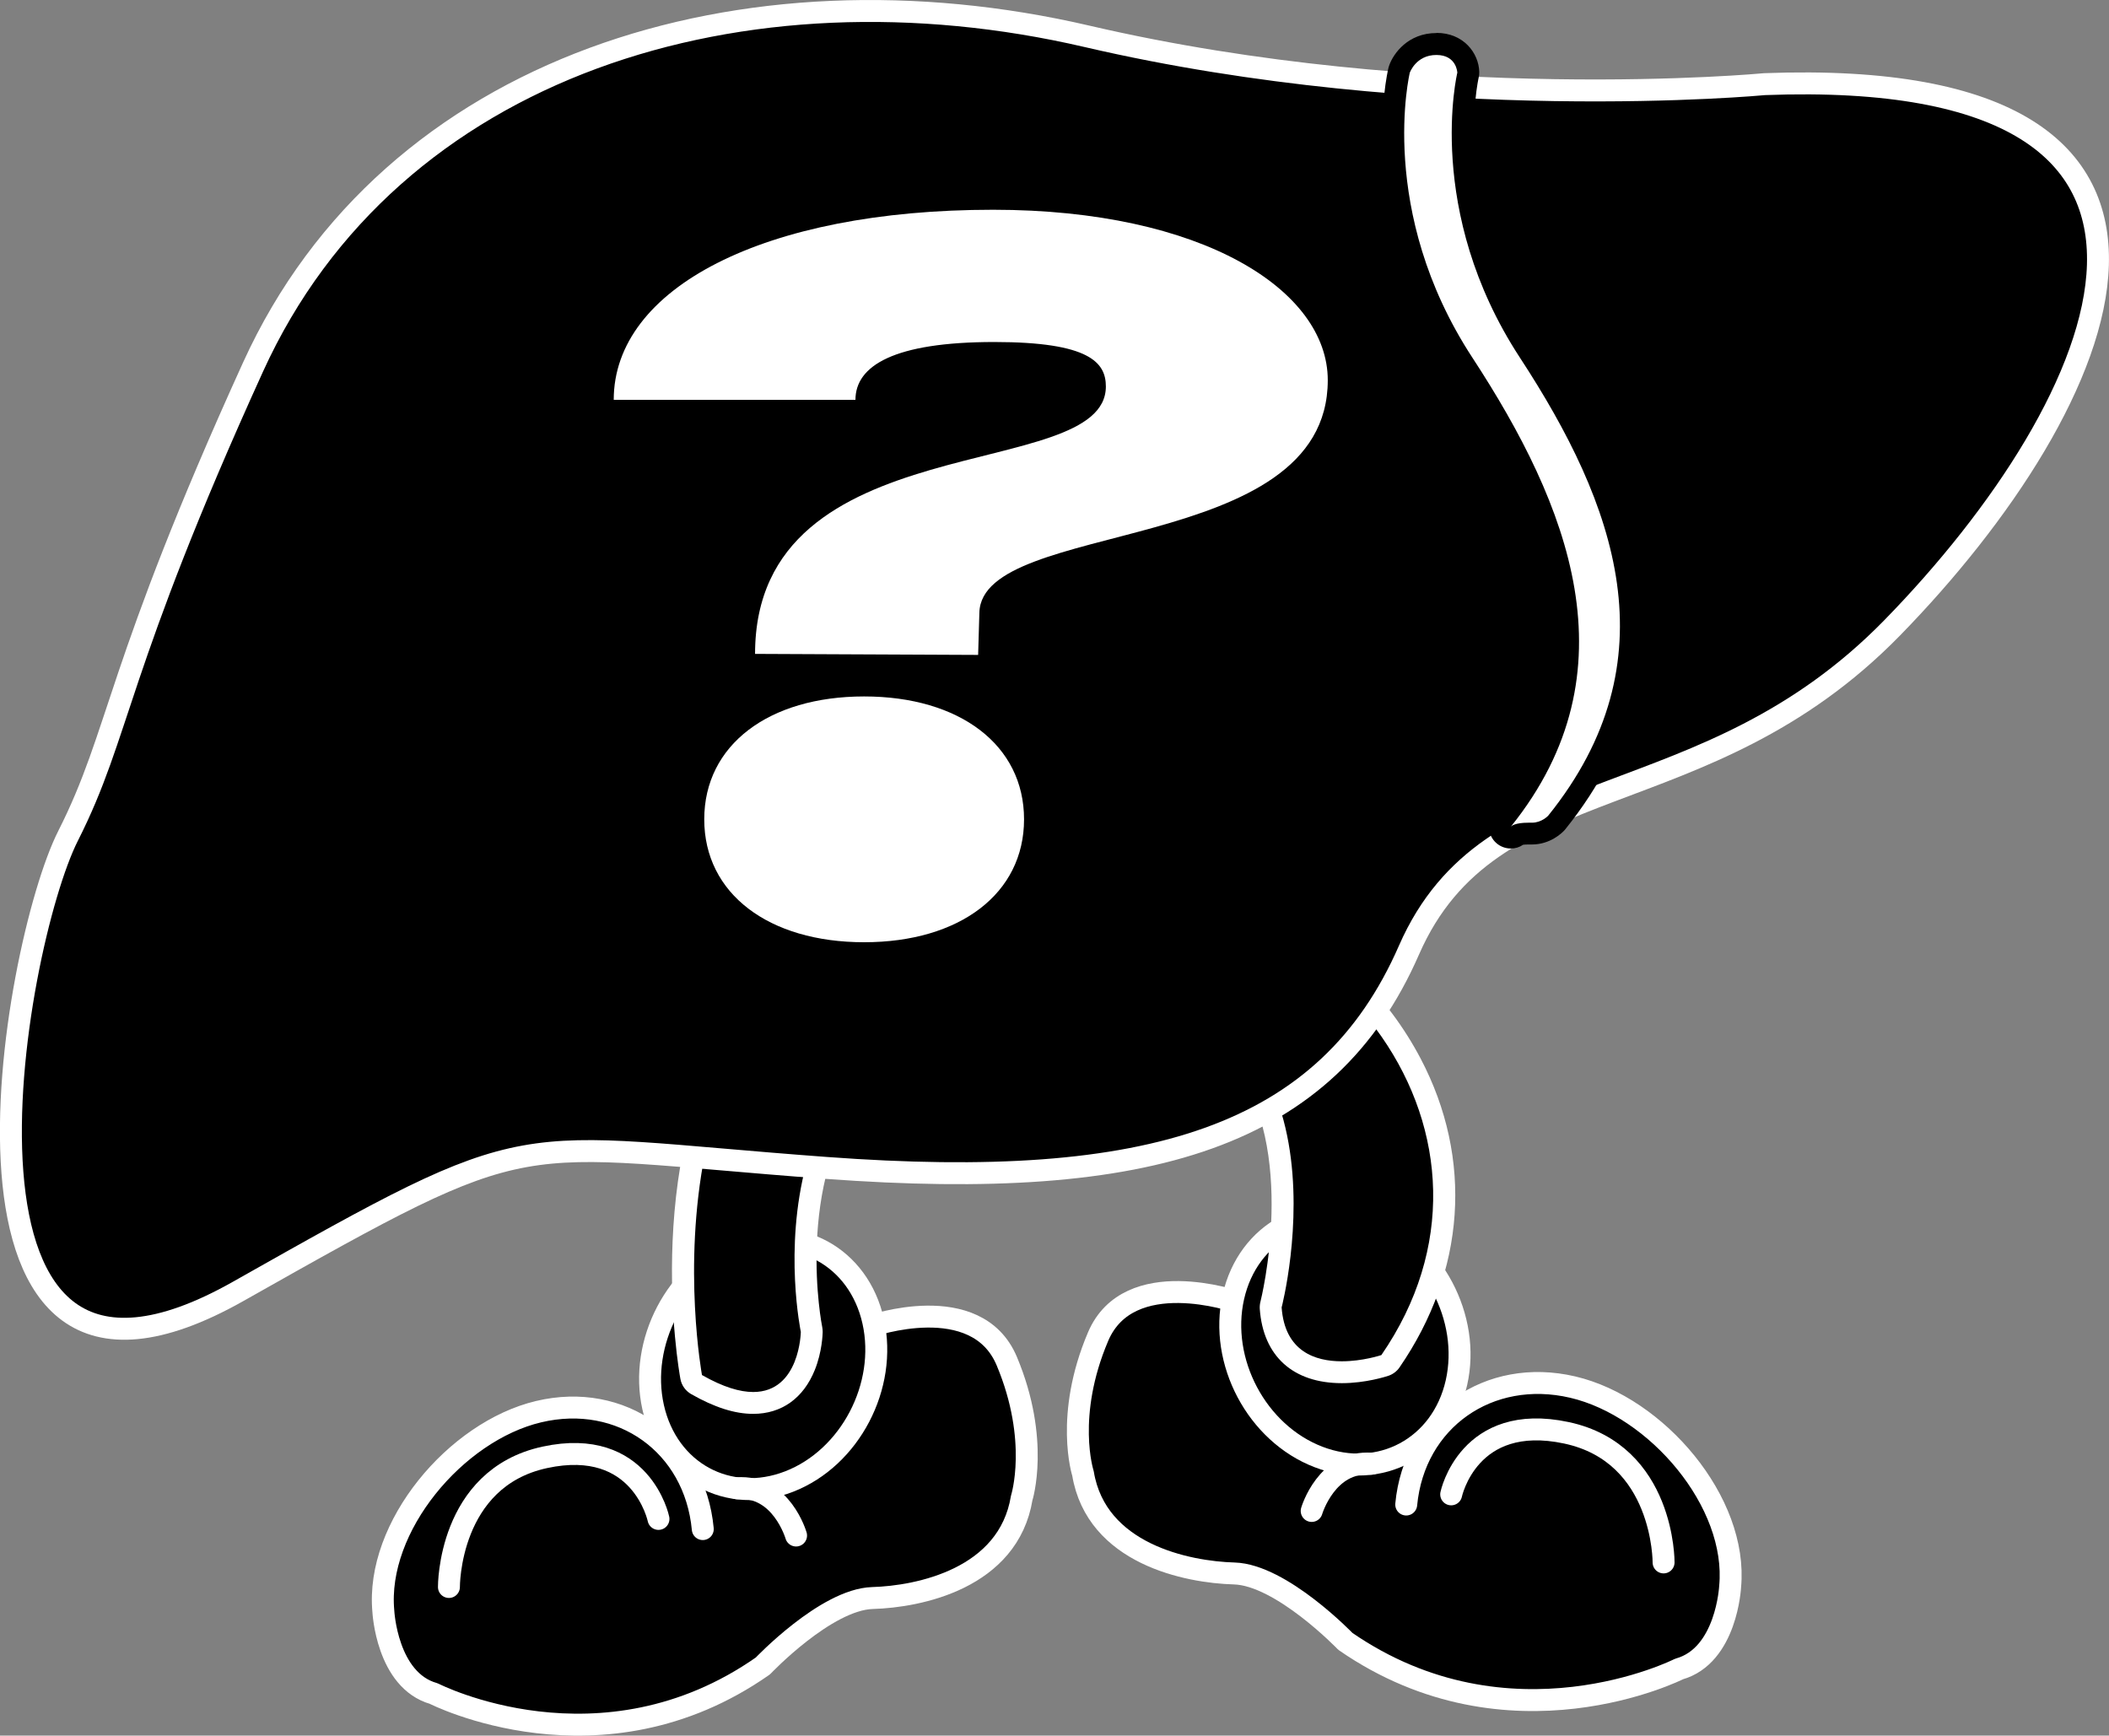 <?xml version="1.0" encoding="UTF-8"?>
<svg id="Layer_2" xmlns="http://www.w3.org/2000/svg" viewBox="0 0 288.45 237.4">
  <rect x="0" y="0" width="288.45" height="237.4" fill="#808080" stroke="none"/>
  <defs>
    <style>
      .cls-1 {
        stroke: #fff;
        stroke-linecap: round;
        stroke-linejoin: round;
        stroke-width: 3px;
      }

      .cls-2 {
        fill: #fff;
      }
    </style>
  </defs>
  <g id="Layer_1-2" data-name="Layer_1">
    <g>
      <path class="cls-1" d="M96.12,209.15c-1.08-11.56-11.14-18.75-22.46-16.06-11.33,2.69-22.31,15.75-21.23,27.3,0,0,.46,9.44,6.9,11.26,0,0,22.87,11.73,45.01-3.78,0,0,8.63-9.1,14.99-9.29,6.36-.18,18.6-2.66,20.41-13.69,0,0,2.51-7.86-2.04-18.71-4.15-9.89-18.66-4.77-18.66-4.77,1.82,8.16-3.29,17.34-11.42,20.51-8.13,3.17-16.19-.88-18.01-9.04"/>
      <path class="cls-1" d="M119.43,180.74c1.97,8.85-3.16,18.66-11.48,21.9-8.31,3.24-16.65-1.31-18.62-10.16s3.16-18.66,11.48-21.9c8.31-3.24,16.65,1.31,18.62,10.16Z"/>
      <path class="cls-1" d="M108.88,210.03s-2.01-6.96-8.07-6.46"/>
      <path class="cls-1" d="M61.4,217.07s-.12-14.87,13.11-17.73c13.22-2.86,15.55,8.42,15.55,8.42"/>
      <path class="cls-1" d="M192.33,205.79c1.09-11.56,11.29-18.75,22.78-16.06,11.49,2.69,22.62,15.75,21.52,27.3,0,0-.47,9.44-6.99,11.26,0,0-23.19,11.73-45.63-3.78,0,0-8.75-9.1-15.2-9.29-6.44-.18-18.86-2.66-20.69-13.69,0,0-2.55-7.86,2.07-18.71,4.21-9.89,18.91-4.77,18.91-4.77-1.84,8.16,3.34,17.34,11.58,20.51,8.24,3.17,16.41-.88,18.26-9.04"/>
      <path class="cls-1" d="M168.69,177.38c-2,8.85,3.21,18.66,11.63,21.9s16.88-1.31,18.88-10.16-3.21-18.66-11.63-21.9c-8.43-3.24-16.88,1.31-18.88,10.16Z"/>
      <path class="cls-1" d="M179.4,206.67s2.04-6.96,8.18-6.46"/>
      <path class="cls-1" d="M227.53,213.71s.12-14.87-13.29-17.73c-13.41-2.86-15.76,8.42-15.76,8.42"/>
      <g>
        <path d="M103.02,191.89c-2.22,0-4.83-.85-7.75-2.51-.38-.22-.65-.6-.73-1.03-.23-1.26-5.49-31.01,8.71-51.36,6.5-9.31,16.05-15.1,28.41-17.23,4.1-.71,8.22-1.06,12.23-1.06,21.58,0,40.38,10.27,49.07,26.81,6.94,13.21,5.92,28.04-2.8,40.7-.18.27-.45.47-.76.57-.11.04-2.8.93-5.9.93-5.86,0-9.32-3.11-9.72-8.77-.01-.16,0-.33.04-.49.06-.21,5.48-21.65-4.15-34.09-4.6-5.94-11.98-8.96-21.96-8.96-1.2,0-2.45.04-3.72.13-12.11.82-21.12,5.03-26.79,12.51-10.29,13.56-6.26,33.61-6.22,33.81.02.11.03.22.03.33-.05,3.36-1.79,9.71-8.01,9.71Z"/>
        <path class="cls-2" d="M143.89,120.19c40.02,0,65.17,35.93,45.04,65.16,0,0-2.53.85-5.42.85-3.62,0-7.79-1.34-8.22-7.37,0,0,11.72-44.92-27.56-44.92-1.23,0-2.5.04-3.82.13-43.85,2.98-34.38,48.13-34.38,48.13,0,0-.12,8.23-6.51,8.23-1.8,0-4.08-.65-7.01-2.32,0,0-10.81-58.8,35.9-66.84,4.11-.71,8.11-1.04,11.97-1.04M143.89,117.19c-4.1,0-8.3.37-12.48,1.09-12.77,2.2-22.66,8.2-29.39,17.85-14.56,20.86-9.19,51.21-8.96,52.49.16.87.7,1.62,1.46,2.06,3.2,1.83,5.98,2.71,8.49,2.71,3.88,0,6.87-2.13,8.43-6,1.01-2.5,1.07-4.92,1.08-5.19,0-.22-.02-.44-.06-.66-.04-.19-3.91-19.61,5.96-32.61,5.4-7.11,14.04-11.12,25.69-11.91,1.24-.08,2.46-.13,3.62-.13,9.48,0,16.47,2.82,20.77,8.37,9.17,11.84,3.94,32.59,3.89,32.8-.08.31-.11.64-.09.97.46,6.46,4.55,10.16,11.22,10.16,3.28,0,6.07-.91,6.38-1.01.61-.21,1.15-.61,1.51-1.14,9.04-13.13,10.1-28.53,2.89-42.25-8.95-17.03-28.26-27.61-50.4-27.61h0Z"/>
      </g>
      <path class="cls-1" d="M241.34,11.51s-45.83,4.36-92.67-6.54c-46.85-10.9-95.22,3.81-114.06,45.23-18.84,41.42-18.1,49.9-25.29,64.11-7.61,15.03-20.47,87.03,23.25,62.33,41.59-23.49,36.15-20.16,80.45-16.89,44.3,3.27,68.49-4.18,79.69-29.8,11.2-25.61,40.22-17.6,66.07-44.06,30-30.71,50.89-76.96-17.44-74.38Z"/>
      <g>
        <path class="cls-2" d="M206.65,114.55c-.31,0-.62-.09-.88-.29-.65-.48-.81-1.37-.36-2.04.02-.04.09-.12.09-.12,17.32-21.56,6.24-44.66-5.35-62.38-13.33-20.37-8.95-39.35-8.76-40.15.01-.05.03-.1.04-.14.45-1.27,2.01-3.42,5.04-3.42s4.3,2.32,4.35,3.87c0,.13,0,.27-.04.4-.04.18-4.23,18.57,8.36,37.81,11.61,17.75,22.53,41.11,3.78,64.43-.02.03-.05.06-.07.08-.14.15-1.38,1.42-3.31,1.42-.02,0-.39,0-.51,0-.87,0-1.26.12-1.37.17-.28.25-.64.37-1,.37Z"/>
        <path d="M196.46,7.52c2.78,0,2.86,2.42,2.86,2.42,0,0-4.56,18.92,8.56,38.98,13.12,20.06,20.98,41.39,3.86,62.66,0,0-.88.95-2.22.95-.03,0-.06,0-.1,0-.14,0-.28,0-.41,0-1.8,0-2.28.45-2.36.53,17.1-21.28,7.85-44.08-5.27-64.14-13.12-20.06-8.56-38.98-8.56-38.98,0,0,.85-2.42,3.63-2.42M206.66,113.05s0,.01-.01.02c0,0,0,0,.01-.02M196.46,4.52c-3.87,0-5.88,2.78-6.46,4.43-.03.09-.06.19-.09.29-.2.82-4.71,20.42,8.96,41.32,7.72,11.8,12.02,21.48,13.52,30.46,1.87,11.2-.77,21.06-8.08,30.15,0,0,0,0,0,0-.06.07-.11.15-.16.22-.9,1.33-.58,3.14.71,4.09.53.39,1.16.58,1.78.58s1.17-.17,1.67-.51c.13-.02.36-.04.7-.04.1,0,.2,0,.31,0,.07,0,.13,0,.2,0,2.51,0,4.11-1.58,4.41-1.9.05-.05.1-.11.15-.17,19.36-24.07,8.2-48.02-3.69-66.19-12.2-18.65-8.19-36.46-8.15-36.64.06-.26.09-.53.08-.79-.08-2.58-2.16-5.32-5.85-5.32h0Z"/>
      </g>
      <path class="cls-2" d="M103.27,89.46c0-31.79,47.98-23.17,47.98-36.6,0-3.25-2.2-6.08-15.26-6.08-13.73,0-18.99,3.25-18.99,7.91h-33.06c0-15.26,20.52-26,51.88-26,28.66,0,45.78,11.02,45.78,23.31,0,24.16-47.31,18.93-47.65,31.79l-.17,5.79-30.52-.14ZM118.19,95.26c13.06,0,21.87,6.64,21.87,16.81s-8.82,16.81-21.87,16.81-21.87-6.64-21.87-16.81,8.82-16.81,21.87-16.81Z"/>
    </g>
  </g>
</svg>